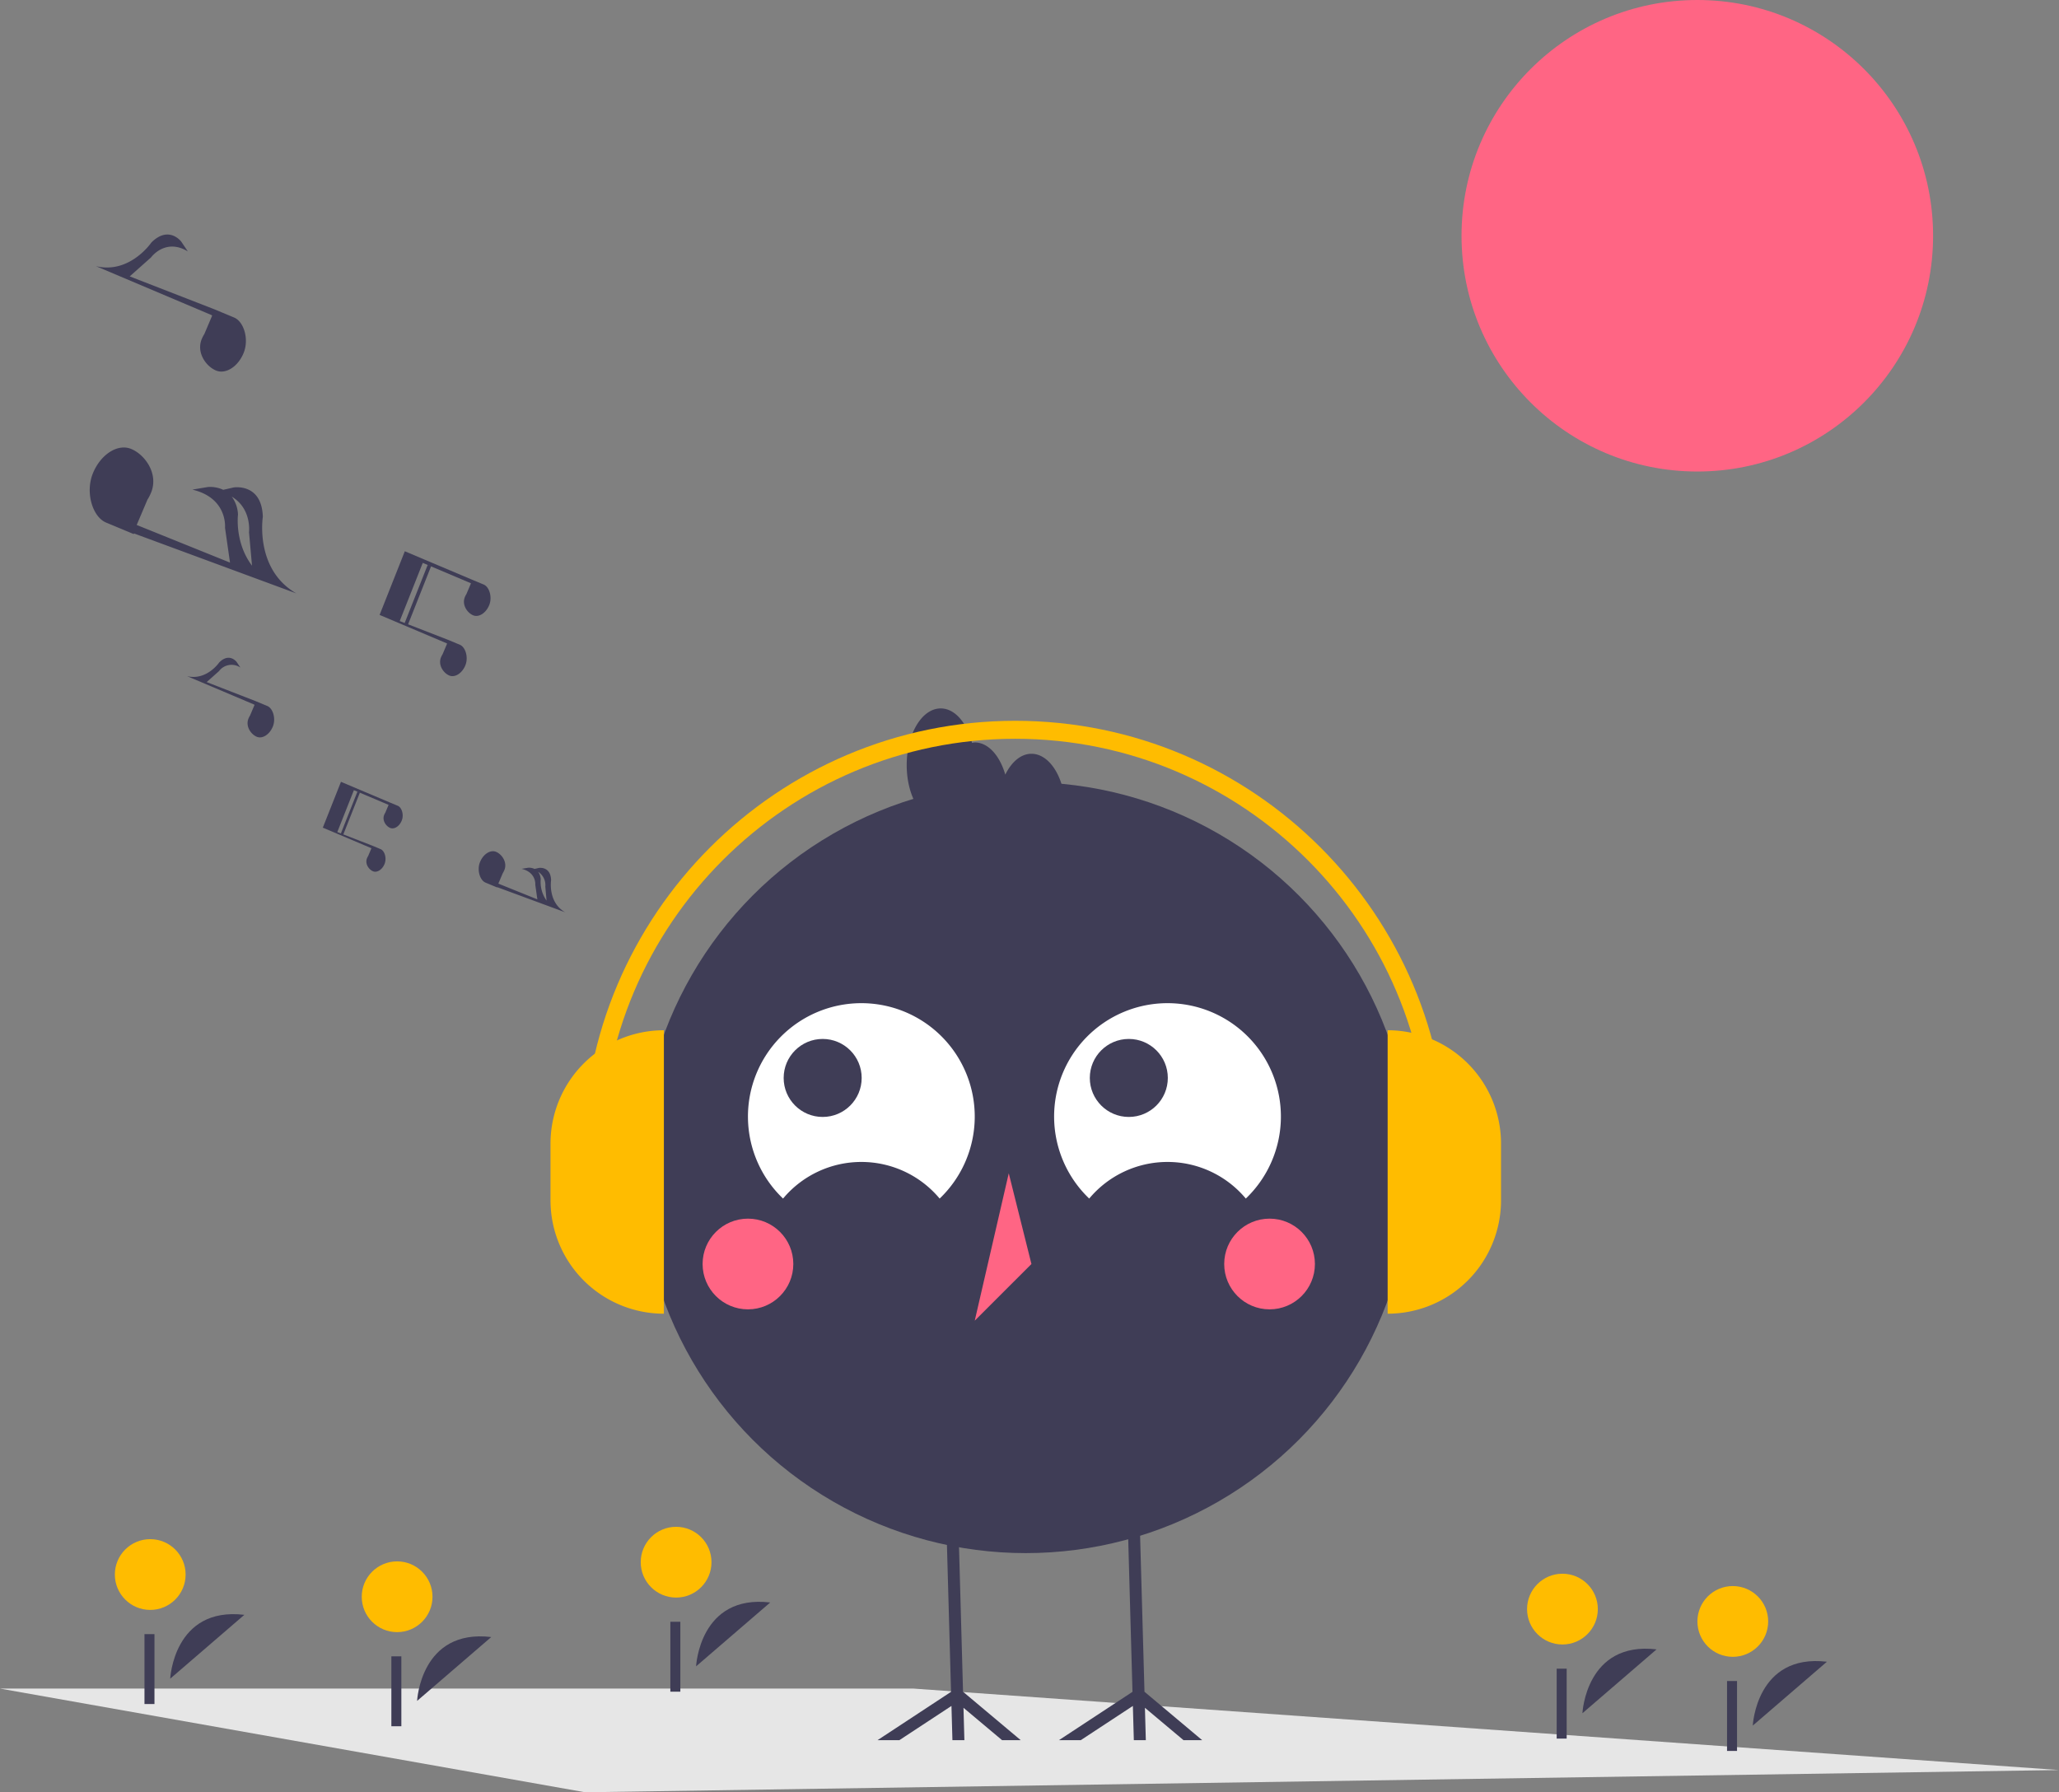 <svg xmlns:xlink="http://www.w3.org/1999/xlink" viewBox="0 0 887.772 772.831" height="772.831" width="887.772" xmlns="http://www.w3.org/2000/svg"><rect x="0" y="0" width="887.772" height="772.831" fill="#808080" stroke="none"/><title>happy_music</title><polygon fill="#e6e6e6" points="887.772 763.25 252.263 772.831 0 728.121 393.817 728.121 887.772 763.25"></polygon><circle fill="#ff6584" r="101.66" cy="101.66" cx="731.822"></circle><path fill="#3f3d56" transform="translate(-156.114 -63.585)" d="M335.954,797.02s1.487-31.159,31.971-27.537"></path><circle fill="#ffbc00" r="15.257" cy="688.526" cx="171.227"></circle><rect fill="#3f3d56" height="30.147" width="4.307" y="714.218" x="168.744"></rect><path fill="#3f3d56" transform="translate(-156.114 -63.585)" d="M838.401,802.342s1.487-31.159,31.971-27.537"></path><circle fill="#ffbc00" r="15.257" cy="693.849" cx="673.673"></circle><rect fill="#3f3d56" height="30.147" width="4.307" y="719.541" x="671.191"></rect><path fill="#3f3d56" transform="translate(-156.114 -63.585)" d="M911.851,807.665s1.487-31.159,31.971-27.537"></path><circle fill="#ffbc00" r="15.257" cy="699.171" cx="747.124"></circle><rect fill="#3f3d56" height="30.147" width="4.307" y="724.863" x="744.642"></rect><path fill="#3f3d56" transform="translate(-156.114 -63.585)" d="M456.243,782.116s1.487-31.159,31.971-27.537"></path><circle fill="#ffbc00" r="15.257" cy="673.623" cx="291.516"></circle><rect fill="#3f3d56" height="30.147" width="4.307" y="699.315" x="289.033"></rect><path fill="#3f3d56" transform="translate(-156.114 -63.585)" d="M229.504,787.439s1.487-31.159,31.971-27.537"></path><circle fill="#ffbc00" r="15.257" cy="678.946" cx="64.776"></circle><rect fill="#3f3d56" height="30.147" width="4.307" y="704.638" x="62.294"></rect><circle fill="#3f3d56" r="166.228" cy="503.482" cx="442.277"></circle><path fill="#fff" transform="translate(-156.114 -63.585)" d="M493.74,580.41a43.988,43.988,0,0,1,67.519,0,48.891,48.891,0,1,0-67.519,0Z"></path><path fill="#fff" transform="translate(-156.114 -63.585)" d="M625.745,580.41a43.988,43.988,0,0,1,67.519,0,48.891,48.891,0,1,0-67.519,0Z"></path><circle fill="#3f3d56" r="16.818" cy="464.814" cx="354.707"></circle><circle fill="#3f3d56" r="16.818" cy="464.814" cx="486.707"></circle><circle fill="#ff6584" r="19.556" cy="545.039" cx="322.495"></circle><circle fill="#ff6584" r="19.556" cy="545.039" cx="547.392"></circle><polygon fill="#ff6584" points="434.943 505.926 420.276 569.484 444.721 545.039 434.943 505.926"></polygon><polygon fill="#3f3d56" points="510.307 750.38 493.655 736.404 494.043 750.38 488.871 750.38 488.458 735.602 465.975 750.38 456.563 750.38 488.29 729.526 487.061 685.737 486.143 652.666 491.302 652.524 492.233 685.737 493.461 729.487 518.348 750.38 510.307 750.38"></polygon><polygon fill="#3f3d56" points="432.076 750.38 415.424 736.404 415.812 750.38 410.654 750.38 410.24 735.602 387.757 750.38 378.345 750.38 410.059 729.526 408.831 685.737 407.913 652.666 413.084 652.524 414.015 685.737 415.23 729.487 440.118 750.38 432.076 750.38"></polygon><path fill="#3f3d56" transform="translate(-156.114 -63.585)" d="M600.835,388.616c-4.561,0-8.585,3.543-11.275,8.985-2.371-8.183-7.353-13.874-13.17-13.874a8.847,8.847,0,0,0-1.174.197c-2.236-8.737-7.434-14.864-13.493-14.864-8.101,0-14.667,10.945-14.667,24.445s6.567,24.445,14.667,24.445a8.847,8.847,0,0,0,1.174-.197c2.236,8.737,7.434,14.864,13.493,14.864,4.561,0,8.585-3.543,11.275-8.985,2.371,8.183,7.353,13.874,13.17,13.874,8.101,0,14.667-10.945,14.667-24.445S608.936,388.616,600.835,388.616Z"></path><path fill="#ffbc00" transform="translate(679.724 1074.308) rotate(180)" d="M393.474,507.833h0a48.891,48.891,0,0,1,48.891,48.891v24.445a48.891,48.891,0,0,1-48.891,48.891h0a0,0,0,0,1,0,0V507.833A0,0,0,0,1,393.474,507.833Z"></path><path fill="#ffbc00" d="M598.303,444.248h0A48.891,48.891,0,0,1,647.194,493.139v24.445a48.891,48.891,0,0,1-48.891,48.891h0a0,0,0,0,1,0,0V444.248A0,0,0,0,1,598.303,444.248Z"></path><path fill="#ffbc00" transform="translate(-156.114 -63.585)" d="M780.037,560.565H772.279c0-98.377-80.036-178.414-178.414-178.414-98.377,0-178.414,80.036-178.414,178.414H407.695c0-102.655,83.516-186.171,186.171-186.171C696.521,374.394,780.037,457.91,780.037,560.565Z"></path><polygon fill="#3f3d56" points="131.69 367.997 131.69 367.997 131.69 367.997 131.69 367.997"></polygon><path fill="#3f3d56" transform="translate(-156.114 -63.585)" d="M327.661,411.058l.001-.003-3.644-1.518-15.377-6.5-5.512-2.33-.423,1.068h0l-7.404,18.694L316.14,429.288l.109.099-1.404,3.311a5.862,5.862,0,0,0-.49.955c-.984,2.484.874,4.954,2.63,5.649s3.977-.754,4.961-3.237c.97-2.45.022-5.562-1.689-6.314l.002-.003-3.644-1.518-12.467-4.846,7.123-17.985-1.056-.418-7.126,17.992-1.542-.599,7.154-18.062.188.08,14.654,6.202.109.099-1.404,3.311a5.851,5.851,0,0,0-.49.955c-.984,2.484.874,4.954,2.63,5.649s3.977-.754,4.961-3.237C330.321,414.922,329.372,411.81,327.661,411.058Z"></path><path fill="#3f3d56" transform="translate(-156.114 -63.585)" d="M399.781,456.952c-7.564-4.325-6.05-13.815-6.05-13.815-.19-6.165-5.284-5.293-5.284-5.293l-1.854.423a5.629,5.629,0,0,0-2.757-.51l-2.82.475c6.421,1.509,5.894,6.881,5.894,6.881l.9,6.281-16.826-6.788,1.932-4.555a8.129,8.129,0,0,0,.68-1.327c1.366-3.449-1.214-6.881-3.653-7.846-2.439-.966-5.524,1.047-6.89,4.496-1.347,3.402-.03,7.725,2.346,8.769l-.002.004,5.062,2.108.038-.119Zm-8.544-11.036.54,6.012a13.867,13.867,0,0,1-2.526-9.207,5.823,5.823,0,0,0-1.127-3.225A6.831,6.831,0,0,1,391.237,445.916Z"></path><path fill="#3f3d56" transform="translate(-156.114 -63.585)" d="M271.433,368.041l.002-.004-5.062-2.108-21.154-8.223,5.339-4.75a6.744,6.744,0,0,1,9.217-1.51l-1.657-2.462s-3.115-4.124-7.475.239c0,0-5.395,7.953-13.869,5.926l28.94,12.249.152.138-1.95,4.598a8.124,8.124,0,0,0-.68,1.327c-1.366,3.449,1.214,6.88,3.653,7.846s5.524-1.047,6.89-4.496C275.127,373.407,273.81,369.085,271.433,368.041Z"></path><path fill="#3f3d56" transform="translate(-156.114 -63.585)" d="M348.88,341.126l-1.95,4.598a8.132,8.132,0,0,0-.68,1.327c-1.366,3.449,1.214,6.88,3.653,7.846s5.524-1.047,6.89-4.496c1.348-3.402.031-7.725-2.346-8.769l.002-.004-5.062-2.108-17.315-6.731,9.893-24.98-1.466-.581-9.897,24.989-2.141-.832,9.936-25.087.262.111,20.353,8.614.152.138L357.213,319.76a8.137,8.137,0,0,0-.68,1.327c-1.366,3.449,1.214,6.881,3.653,7.847s5.524-1.047,6.89-4.497c1.348-3.402.031-7.725-2.346-8.769l.002-.004-5.062-2.108L338.985,304.812h0l-.001-0-.671-.284-7.655-3.236-10.871,27.447,28.94,12.249Zm-18.809-38.351Z"></path><path fill="#3f3d56" transform="translate(-156.114 -63.585)" d="M257.167,200.556l.004-.007-8.713-3.629-36.416-14.156,9.191-8.177s6.114-8.483,15.866-2.599l-2.852-4.239s-5.362-7.099-12.868.412c0,0-9.287,13.691-23.874,10.201l49.819,21.086.262.237-3.357,7.916a14.005,14.005,0,0,0-1.171,2.285c-2.352,5.938,2.09,11.844,6.289,13.507s9.509-1.803,11.861-7.74C263.526,209.795,261.259,202.354,257.167,200.556Z"></path><path fill="#3f3d56" transform="translate(-156.114 -63.585)" d="M283.907,319.47c-18.085-10.34-14.466-33.03-14.466-33.03-.455-14.741-12.634-12.654-12.634-12.654l-4.432,1.011a13.458,13.458,0,0,0-6.591-1.219l-6.742,1.135c15.353,3.607,14.092,16.451,14.092,16.451l2.151,15.017-40.229-16.229,4.619-10.891a19.451,19.451,0,0,0,1.627-3.173c3.266-8.247-2.903-16.451-8.735-18.76s-13.207,2.504-16.474,10.751c-3.222,8.135-.073,18.469,5.61,20.966l-.005.01,12.102,5.04.09-.285Zm-20.429-26.386,1.295,14.424c-7.596-10.083-6.043-22.062-6.043-22.062a13.925,13.925,0,0,0-2.694-7.711C264.761,282.956,263.478,293.084,263.478,293.084Z"></path></svg>